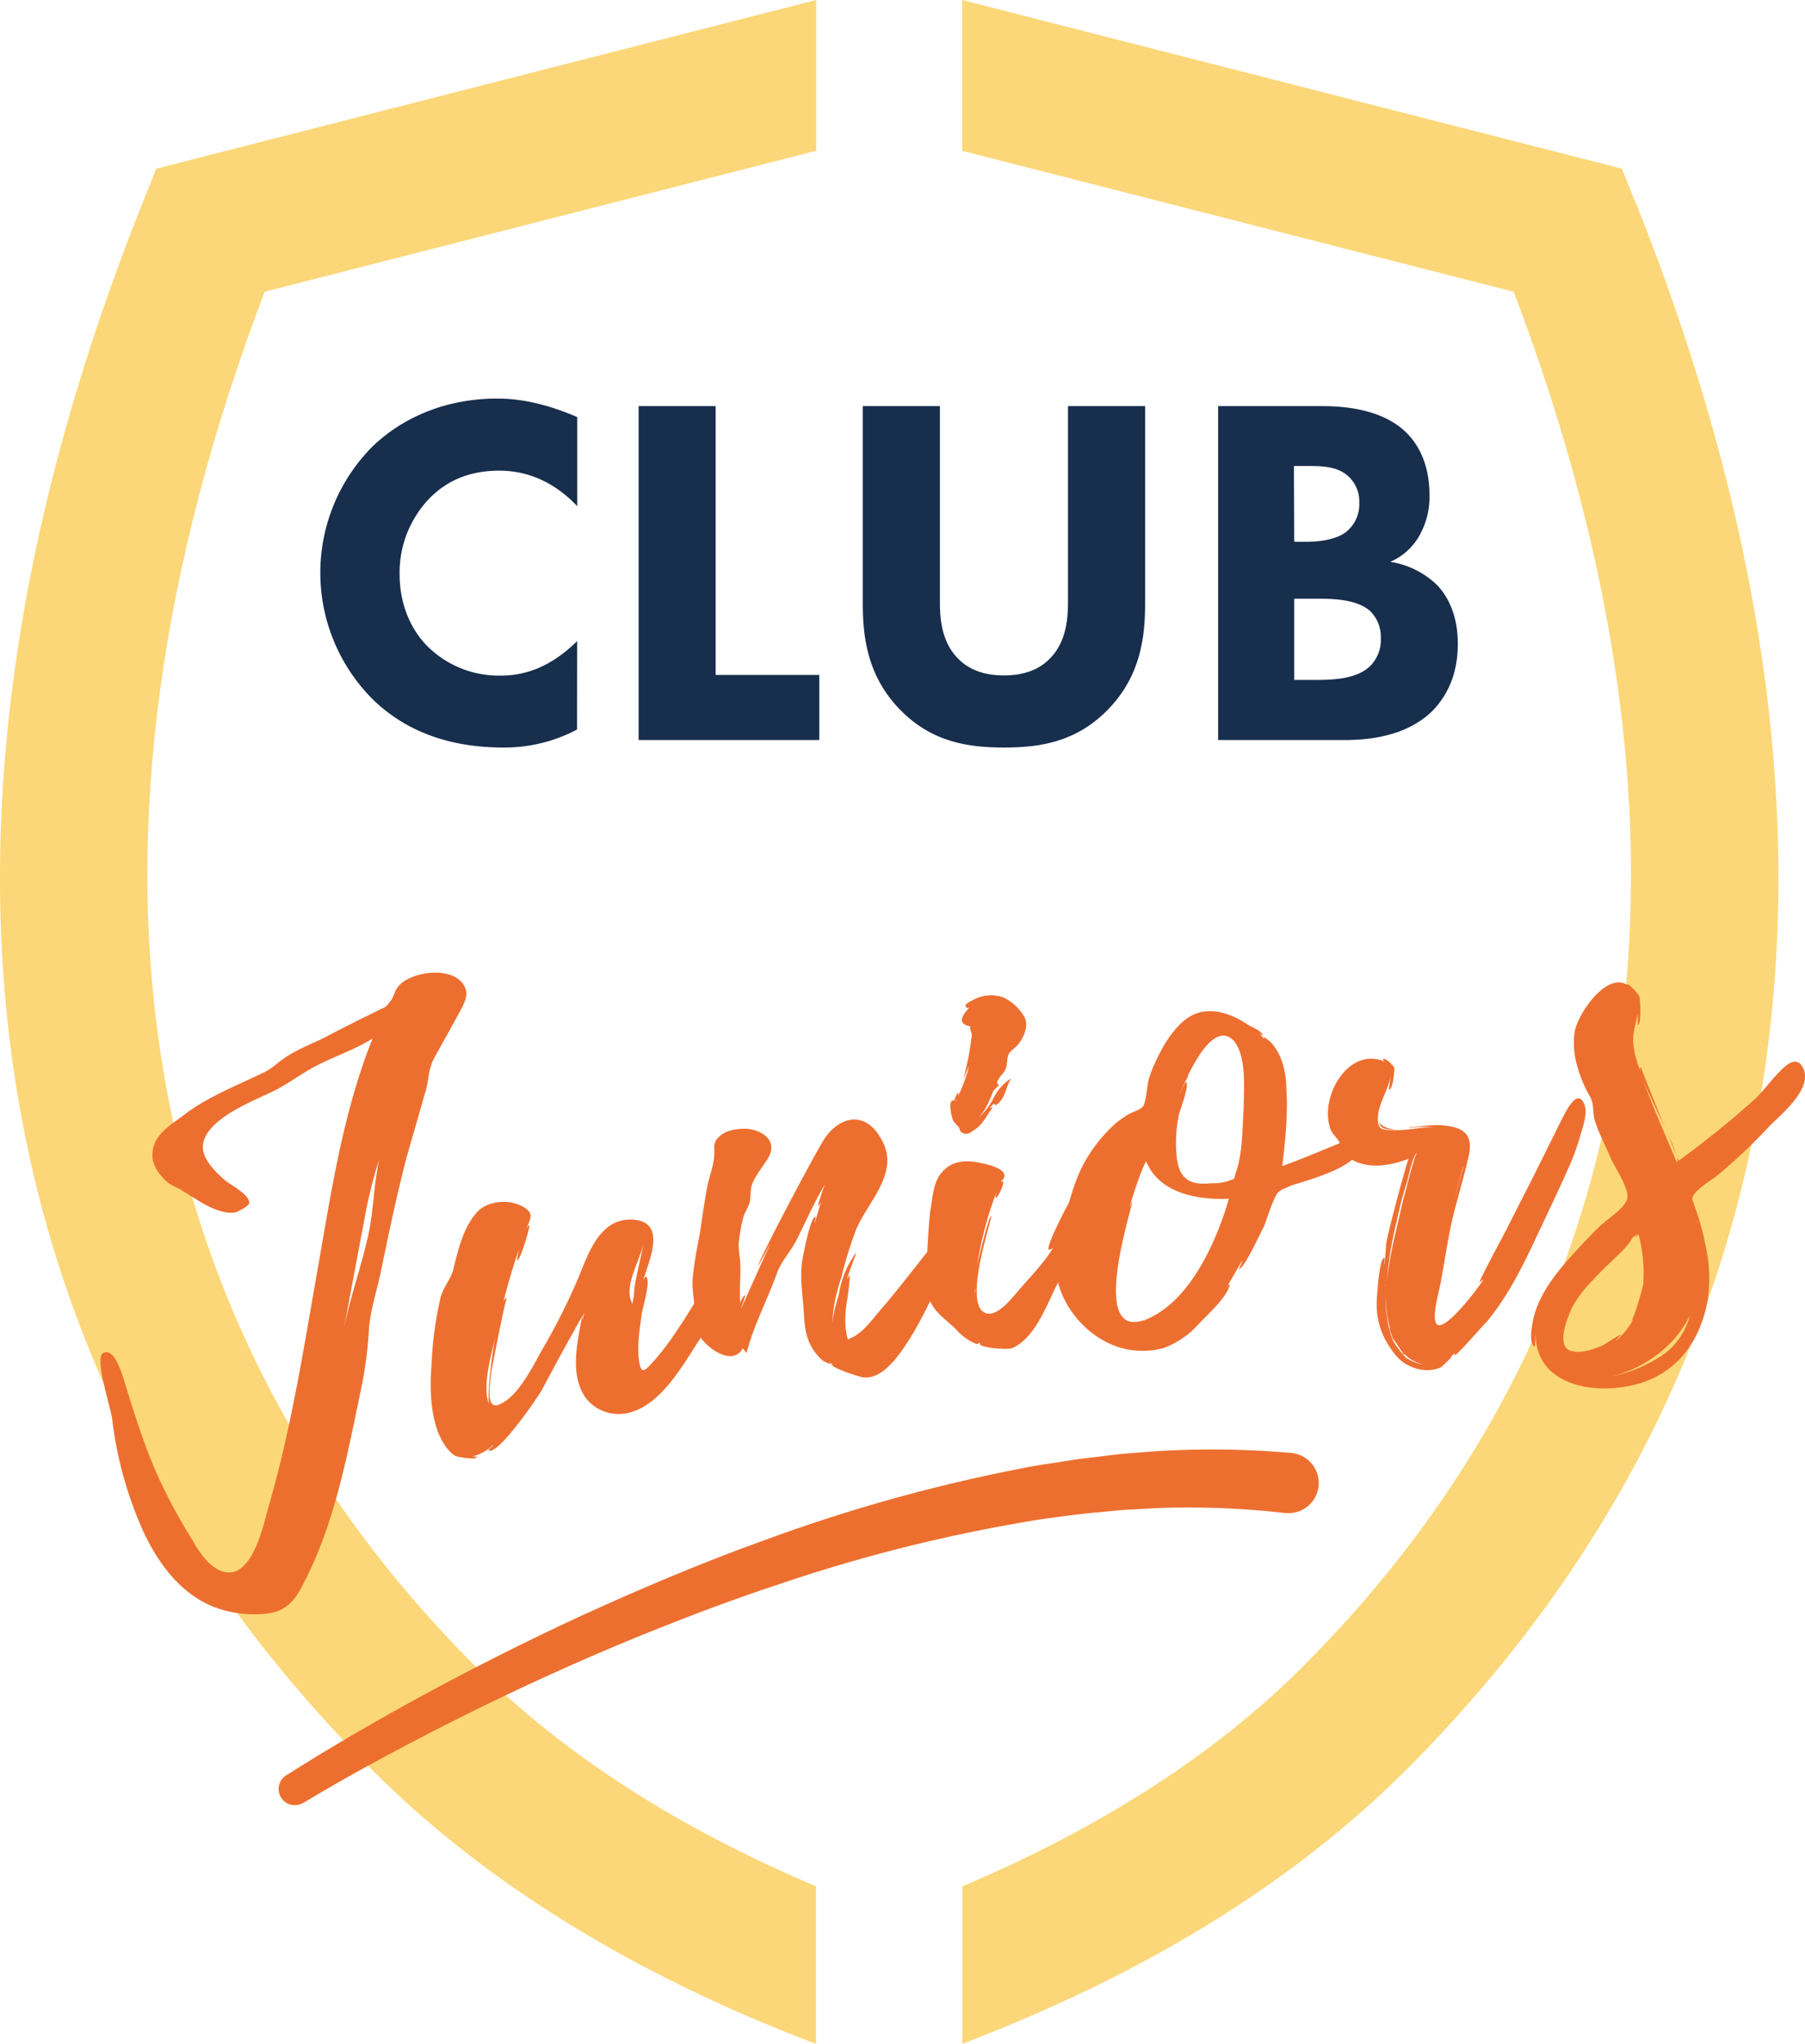 <svg xmlns="http://www.w3.org/2000/svg" viewBox="0 0 448.36 507.47"><defs><style>.cls-1{fill:#172e4d;}.cls-2{fill:#fbd779;}.cls-3{fill:#ed6f30;}</style></defs><g id="Layer_2" data-name="Layer 2"><g id="Layer_1-2" data-name="Layer 1"><path class="cls-1" d="M143.34,181.15a38.6,38.6,0,0,1-18.27,4.47c-15.3,0-25.61-5.22-32.57-12.06a44.42,44.42,0,0,1,0-62.66c7.33-7.08,18-11.93,31-11.93,5.47,0,11.81,1.12,19.89,4.6V125.7c-4.23-4.48-10.57-8.83-19.39-8.83-7,0-12.56,2.24-16.91,6.47a26.55,26.55,0,0,0-7.83,19.14c0,8.58,3.48,14.67,7.21,18.28a25.17,25.17,0,0,0,17.9,7c5,0,11.69-1.37,19-8.58Z"/><path class="cls-1" d="M177.77,100.84v66.75h25.74v16.17H158.63V100.84Z"/><path class="cls-1" d="M284.44,149.94c0,8-1,17.78-9.2,26.23-8,8.21-17.16,9.45-25.86,9.45s-17.9-1.24-25.86-9.45c-8.21-8.45-9.2-18.27-9.2-26.23v-49.1h19.15v48.6c0,3.61.24,9.7,4.35,13.93,3.35,3.6,8,4.35,11.56,4.35s8.2-.75,11.56-4.35c4.1-4.23,4.35-10.32,4.35-13.93v-48.6h19.15Z"/><path class="cls-1" d="M327.94,100.84c4.48,0,14.67.25,21.14,6.34,5.34,5.09,6,12,6,15.66a19.49,19.49,0,0,1-2.74,10.57,15.17,15.17,0,0,1-7,6.09,21.63,21.63,0,0,1,11.44,5.59c2.73,2.74,5.34,7.46,5.34,14.8,0,8.33-3.23,13.55-6.46,16.78-6.84,6.59-16.79,7.09-21.88,7.09H302.58V100.84Zm-6.46,33.69h3.11c2.61,0,7-.38,9.69-2.37a8.78,8.78,0,0,0,3.36-7.33,8.44,8.44,0,0,0-3.23-7c-2.74-2.12-6.47-2.12-10-2.12h-3Zm0,34.31h4.6c4.85,0,10.69-.13,14.17-3.36a9.16,9.16,0,0,0,2.74-7,8.92,8.92,0,0,0-2.61-6.71c-3.36-3.11-9.82-3.11-13.68-3.11h-5.22Z"/><path class="cls-2" d="M406.3,50.44l-3.42-8.56L239,0V37.45l137,35c52.11,136.93,34.11,254.81-52.31,341.32-21.79,21.81-50.27,40.08-84.65,54.63v39.08c45.08-17.12,82.21-39.93,110.32-68.07,99.27-99.37,119-233.87,57-389"/><path class="cls-2" d="M202.7,468.39c-34.38-14.55-62.86-32.82-84.64-54.65C31.64,327.24,13.63,209.37,65.74,72.44l137-35V0L38.81,41.88l-3.42,8.56c-62,155.09-42.27,289.58,57,389,28.11,28.15,65.23,51,110.31,68.08Z"/><path class="cls-3" d="M71.11,440.85c9.38-6,18.83-11.49,28.45-16.86s19.36-10.44,29.23-15.32,19.86-9.49,30-13.86,20.35-8.5,30.75-12.23a409.33,409.33,0,0,1,64-17.92c2.73-.58,5.5-1,8.26-1.41s5.51-.91,8.3-1.21,5.55-.71,8.34-1l8.41-.67a222.25,222.25,0,0,1,33.92.42,7.48,7.48,0,0,1-1.37,14.9l-.16,0h-.14a209.48,209.48,0,0,0-31.53-1.22l-7.95.43c-2.64.19-5.29.49-7.94.72s-5.3.59-7.94.94-5.3.66-7.93,1.15a397,397,0,0,0-62.51,15.74c-10.26,3.38-20.4,7.18-30.45,11.19s-20,8.31-29.86,12.86-19.59,9.33-29.21,14.35S84.6,442.1,75.43,447.64l-.07,0a4,4,0,0,1-4.25-6.83Z"/><path class="cls-3" d="M114.77,250.17c-2.32,4.41-4.7,8.48-7,12.72-1.53,3-1.21,5.76-2.35,9.08l-4.46,15.54c-2.45,9.45-4.4,18.81-6.34,28.17-1,4.86-2.72,9.85-3,14.76a101.3,101.3,0,0,1-1.72,13.48c-3.55,16.75-6.51,33.92-14.48,49.22-1.78,3.61-3.84,6.59-8.2,7.38a27.58,27.58,0,0,1-13-1.11c-9-3.05-15-11.15-18.77-19.48a95.21,95.21,0,0,1-7.61-27.73c-.23-2.21-4.44-15-2.25-16.22,2.54-1.33,4.15,3.75,4.79,5.37,2.9,9.35,5.58,18.39,9.76,27.16a139.4,139.4,0,0,0,7.25,13.25c1.75,3,4.28,7.36,7.94,8.44,7.18,2.34,10.07-11.35,11.33-15.91,5.67-19.39,8.78-39.53,12.29-59.4,3.33-19,6.31-38.91,13.6-57-4.37,2.69-8.78,4.18-13.23,6.37-4,1.94-7.61,4.84-11.6,6.78-5.09,2.48-16.61,6.81-17.33,13.36-.26,3.34,3.09,6.54,5.36,8.56,1.25,1.15,7.15,4.07,6,6.19A13.22,13.22,0,0,1,58.66,301c-3,.71-7.2-1.47-9.74-3.09l-4.1-2.55c-1.73-.9-3.19-1.33-4.56-3.16A9.25,9.25,0,0,1,37.93,288c-.73-5.93,4.2-8.38,8-11.32,5.63-4.31,13.08-7.21,19.92-10.53,2.06-1.07,3.06-2.29,4.92-3.49,3.08-2.12,6.82-3.49,10-5.1,4.42-2.36,8.88-4.55,13.33-6.74,1.9-1,1.35-.25,2.75-2.06.86-1,1.25-2.65,1.67-3.25,2.65-4.46,15.16-6.2,17.18.19C116.16,247.32,115.4,248.85,114.77,250.17ZM94.21,287.85a114.05,114.05,0,0,0-3.35,13.08l-5.56,29.6c1.52-7.9,4-14.58,5.83-22.37C92.78,302,92.76,294.18,94.21,287.85Z"/><path class="cls-3" d="M180.26,320.1a70.52,70.52,0,0,1-6.69,12.82c-3.93,6.08-9.42,15.91-17.22,17.84a10.38,10.38,0,0,1-10.44-3.13c-4.68-5.74-2.44-14.46-1.32-20.73-3.42,6-6.68,12-9.9,18.08-.9,1.72-11.31,16.95-13.39,15.07,0-.17,1.36-1.11,1.16-1.25a11.08,11.08,0,0,1-5,2.82,1.34,1.34,0,0,0,.87,0c.55,1.12-4.65.15-5.22-.09-2.15-1.35-3.47-3.88-4.4-6.14-1.81-5.21-1.94-10.73-1.54-16.18a91.89,91.89,0,0,1,2.18-16.68c.69-2.9,2.46-4.6,3.21-7.16,1.09-4.53,2.46-10.32,5.61-14,2.53-3.23,8-3.7,11.44-1.9s2,3.28,1.06,5.87a2.83,2.83,0,0,1,.82-1.18c.34-.06-2.2,8.88-3.07,8.87a21.85,21.85,0,0,1,.52-2.87c-1.48,4.25-2.77,8.64-3.88,13,.24-.57.55-.8.88-.86-.36-.1-3.58,16.59-3.84,18-.22,2.64-1.9,10.57,2.35,8.24,4.63-2.22,8.11-9.78,10.49-13.85a158.4,158.4,0,0,0,8.3-16.4c2.69-6.21,5.38-16.22,14.36-15.42,7.94.81,3.7,9.9,2.2,15,.27-.4.52-1,.71-.82,1.22,1-1,8-1.18,9.74-.43,3.37-1.1,7.3-.63,10.86.56,4.05,1.52,2.67,3.84.17,4.88-5.56,8.55-12.12,12.47-18.2.28-.39,6.39-10.68,7.47-7.58C183,314.07,181,318.24,180.26,320.1ZM123,332c-1,4.87-3.34,12.21-1.45,16.9C120.93,347.47,121.82,339,123,332Zm22.15-5.91a1.65,1.65,0,0,0-.4,1.63A5.7,5.7,0,0,1,145.14,326.11Zm14.7-17.38c-.92,4.49-5,10.77-2.88,14.72a.63.63,0,0,1-.08.54.9.9,0,0,0,.24-.57,17.05,17.05,0,0,0,.43-3.37C158.09,316.32,159.16,312.66,159.84,308.73Z"/><path class="cls-3" d="M234.36,316.55c-2.84,5.37-5.28,11-8.52,16.1-2.44,3.73-6.51,10-11.48,9.35-1.06-.15-7.88-2.38-7.86-3.25l.56.24-1.19-.82c1.08,1.19-1.06-.16-1.23-.13a12.58,12.58,0,0,1-2.59-2.82,13.13,13.13,0,0,1-2-5.35c-.33-1.85-.33-3.75-.5-5.63-.36-3.92-.8-7.3-.29-11.21.18-.9,2-10.93,3.24-10.81.34-.06-.29,1.27-.09,1.41l1.5-5.13c-.28.4-.39.77-.69,1-.2-.13,1.28-4.39,1.64-5.32-2.66,4.47-4.62,9-6.91,13.55-1.66,3.25-4,5.58-5,8.54-2.43,6.68-5.79,13-7.52,19.72l-.91-1.22c-2.36,4.24-7.67.7-9.87-1.85-2-2.41-1.85-4.52-2.06-7.6-.15-2.74-.81-5.4-.48-8.4.36-3.7,1.1-7.3,1.8-11.07.54-3.73,1.08-7.47,1.78-11.23.45-2.34,1.64-5.32,1.72-7.77.17-1.93-.55-3,1.39-4.75,1.8-1.54,4-1.77,6.25-1.83,2.78,0,8.16,2,6.07,6.7-.9,1.73-2.61,3.77-3.65,5.69-1.18,2.12-.86,2.93-1.14,5.23-.09,1.4-1.22,2.82-1.65,4.28a36.12,36.12,0,0,0-1.19,6.8,29.19,29.19,0,0,0,.33,3.75c.3,3.59-.24,7.32.07,10.91,0-.71,1-2.09,1.2-2s-1.13,3.33-1,3.3l7.29-16.22c-1.67,3.25-3,5.56-3,5.56-.56-.24,14.79-29.35,16.74-32,4.05-5.41,10.28-6.36,14.06,1.1,4.2,7.9-3.52,15-6.46,21.78A98.56,98.56,0,0,0,209,317.16c-.78,2.39-2.41,7.71-2.08,11.46-.12-2.58,1.18-5.93,1.55-7.73a23.21,23.21,0,0,1,4.26-9.95c-.78,2.39-1.76,4.65-2.4,6.84l.66-1.16c.33-.06-.48,6-.59,6.35a27.78,27.78,0,0,0-.36,6.65,17.27,17.27,0,0,0,.52,2.85l.2.14c0-.17,1.11-.55,1.42-.78,2.36-1.29,4.45-4.1,6.16-6.14,3.45-3.92,6.67-8.14,9.93-12.19,2.36-3.2,5.57-6.55,7.4-9.83.73-1.69,2.6-4.8,4.16-.93C241.23,306.65,235.89,313.51,234.36,316.55Z"/><path class="cls-3" d="M268.91,305.46c-2.1,4.71-4.05,9.22-6.51,13.82-2.54,5.14-5.43,13.11-11.06,15.51-1.31.41-8-.11-8-1.15l.34-.06c-1.47-.43.15.84-2.14-.3a14,14,0,0,1-4.25-3.39c-2.3-2.19-5-3.94-6.26-6.84-.32-.81-1.75-6.79-.41-7,.34-.06.15.84.32.81l0-3.11c-.11.36-.08.53-.38.76-.71-.05.33-12.54.48-13.6.71-3.77.65-7.92,3.64-10.54,2.21-2.13,5.46-2.37,8.89-1.6,1.44.26,5.6,1.23,5.9,2.91.18,1-.63,1.33-1,1.92a1.07,1.07,0,0,1,.64-.29c.57.25-1.31,4.23-1.68,4.12-.33.06,0-.87.09-1.4a88.83,88.83,0,0,0-4.82,18.37c.45-2.33,2.94-12.49,3.48-12.41s-7.4,22.3-1.18,24.12c2.92.86,6.69-4.16,8.27-6,2.73-3.09,6.51-7.07,8.35-10.35a1.44,1.44,0,0,1-1.12.55c-.82-.72,5.57-13.31,6.89-14.58,1-1.06,3.25-2.15,4,0C272.54,298.73,270.19,303,268.91,305.46ZM236.8,278.34c-.26-.47-1.7-5.58.3-5.07-.1-.51,1.46-3.39.85-1a39.51,39.51,0,0,0,2.78-7.61L239.27,268a70,70,0,0,0,2.14-11.13c0-.16-.64-1.61-.36-2-3.77-.7-1.62-3.17-.32-4.62-.34.06-.5.09-.73-.22-.79-.54,1.13-1.41,1.6-1.67a9.32,9.32,0,0,1,7.67-.69,12.06,12.06,0,0,1,5.23,4.94c1.06,2.06-.16,4.88-1.43,6.5-.55.79-1.63,1.5-2.35,2.33-.79,1.35-.35,2.83-1,4.16-.35.93-1.29,1.45-1.64,2.38-.58.62-.49,1.12.1,1.54a6.22,6.22,0,0,0-1.47,1.47c-1.19,3-1.92,4.68-3.66,6.56a16.65,16.65,0,0,0,3.91-5.21,11.9,11.9,0,0,1,4.2-4.57c-1.35,2.14-1.29,4.39-3.06,6.09-1.8,1.54-.38-1.14-2.2,1.26,0,0,1-.34.54.08-1.27,1.62-2.39,4.07-4.25,5.27-.94.52-1.49,1.31-2.76,1-1.29-.46-.91-1.22-1.34-1.66A14.79,14.79,0,0,1,236.8,278.34Zm.46-5.1a.16.16,0,0,1,.2.13c.14-.19.14-.19.11-.36C237.43,273.21,237.43,273.21,237.26,273.24Zm1.9-4.85a4.52,4.52,0,0,1-.49,1.13Zm3,51.79-.1,1.4.16-1.07,0-.17C242.25,320,242.25,320,242.12,320.18Z"/><path class="cls-3" d="M320.94,294.31c-.33.06-2.39,1.13-2.26.93-1.55,1-1.25.74-2.15,2.47-1,2.25-1.75,4.65-2.57,6.87-.54.79-5,10.78-6.24,10.49,0,0,1-1.92.84-2.06l-3.83,6.58c.41-.59.71-.82.74-.65-.49,3-5.42,7.39-7.6,9.69a22,22,0,0,1-8.77,6.09,20.26,20.26,0,0,1-10.57,0c-10.78-3.08-19.08-15.44-15.56-26.64,1.88-5.89,2.8-12.29,5.86-18.39a35.85,35.85,0,0,1,6.65-9.17,20.13,20.13,0,0,1,4.08-3.34c1.05-.88,3.54-1.5,4.25-2.32.89-.86,1.11-5.4,1.54-6.87a28.94,28.94,0,0,1,1.65-4.28c1.74-3.78,4-7.65,7.14-10.3,5.13-4.22,11.41-2.06,16.36,1.37,0,0,3.19,1.33,3.2,2.37l-.79-.55.91,1.22.2.14c-.74-1.26,1.72.9,1.72.9a13.91,13.91,0,0,1,2.47,4.06,21.09,21.09,0,0,1,1.31,7.21c.45,6.33-.24,13-1,19.41,4.88-1.75,9.7-3.83,14.39-5.72,1.11-.55,2.13-1.6,3.19-.58.22.31,0,.17,0,.17C342.11,288.75,322.73,293.64,320.94,294.31Zm-15.68,3.36c-7.56.32-17.2-1.22-20.56-9.28-.93,1.56-2.55,6-4.16,11.49l.74-1.69c0,1.74-10.8,34.18,2.76,29.65l.17,0C295.56,323.5,302.16,308.28,305.26,297.67Zm1.23-39.21c-4.3-4.59-9.14,4.08-11.05,7.89a.17.17,0,0,0-.14.2l-.1.37,0-.17c-.11.36-.25.56-.08.53a31.94,31.94,0,0,0-2.12,4.54c.13-.2,1.43-3.55,1.69-3.08.69.92-1.53,6.87-1.85,8a35.2,35.2,0,0,0-.69,8.62c.18,2.91.42,6.16,3.13,7.75,1.55.93,3.8.87,5.67.7a11.85,11.85,0,0,0,4.23-.59c1.61-.64,1.2,0,1.74-1.87,1.75-4.65,1.64-11,2-15.95C308.93,271,309.79,262.37,306.49,258.46Zm-11.05,7.89-.14.2A.17.17,0,0,0,295.44,266.35Z"/><path class="cls-3" d="M392.63,281.69a59.24,59.24,0,0,1-3.37,9.1c-2.83,6.4-6,12.86-9,19.3-3,6.26-6.38,12.59-10.93,18.09-.89.85-7.48,8.45-8,8.38,0-.17.1-.37.24-.57l-1.08.72c.8-.32-2,2.44-2.77,2.92a9.34,9.34,0,0,1-7.15-.26c-2.42-.95-4-2.75-5.39-4.92a18.7,18.7,0,0,1-3.21-11c0-.87.61-11,1.81-11.06.34-.07-.09,1.4.11,1.54l.41-4.41c-.53-.08,5-20.48,5.59-21.8-4.85,1.92-11.26,2.9-15.57-.82-1.25-1.16-1.13-2.4-1.65-3.34-.74-1.26-1.53-1.81-2.08-2.92-3.17-7.92,4.33-21.05,13.39-17l-.43-.45c0-1,2.45,1.12,2.77,1.93.12.67-.37,5.61-1.27,5.42-.16,0,.46-3.2.43-3.37-.59,3.4-3.48,7.56-3.21,11,.12,2.58,1.46,2.34,3.73,2.44,3.34.27,8.29-1.15,12.52-.7a54.77,54.77,0,0,0-8.29.11.17.17,0,0,1-.2-.13c2.58-.12,5.26-.61,7.53-.5,5.08.29,8.44,1.59,7.36,7.16-1.13,5.23-2.77,10.55-4.07,15.81-1.16,5.06-1.93,10.39-2.89,15.59-.2,1.77-2.62,9.49-1,10.92,2,1.71,9.75-8.35,11.78-11.49-.41.6-.92.69-1.19,1.09-.34.06,2.5-5.31,2.89-6.07l3.74-7.09,6.9-13.55,7-14.08c.66-1.16,3.62-7.76,5.42-3.58C394.44,276.34,393.28,279.49,392.63,281.69Zm-50.1-3.07a.16.16,0,0,1,.14-.19Zm0,.17a7.47,7.47,0,0,0,1.39,1,6.71,6.71,0,0,0,3.57.57c-1.55.11-3.09.21-4-.31A2.08,2.08,0,0,1,342.56,278.79Zm1.53,40.09c.06.34-.07.54,0,.7C344,319.42,344.15,319.22,344.09,318.88Zm.08,3.28,0,.17c0-.17.11-.37.07-.54C344.31,322,344.14,322,344.17,322.16Zm4.65,14.23c-.2-.14-.4-.27-.43-.44l.2.14c-1.17-1.7-2.34-3.39-2.86-4.34l.9,2.09-1.31-3.4,0-.17a1.27,1.27,0,0,1-.26-.47.53.53,0,0,0,.23.31l-.15-.84a29.67,29.67,0,0,1-.88-6.77l0-.17a20.37,20.37,0,0,0,.31,4.62,20.86,20.86,0,0,0,1.66,6.28,27.15,27.15,0,0,0,3.37,4.24c0-.16-.06-.33-.23-.3a10,10,0,0,0,4.28,1.65,9.53,9.53,0,0,1-4.8-2.6Zm-4.39-17.57a104.66,104.66,0,0,1,2.42-13.43l1.85-8c.57-1.66,2.61-10.52,3.35-11.17-1.11.54-2.37,7-2.61,7.57a82.59,82.59,0,0,0-2.45,9.46A90.2,90.2,0,0,0,344.43,318.82Zm3.31,16.38a.56.56,0,0,0-.23-.3C347.54,335.06,347.71,335,347.74,335.2Zm15.69-45.46-2.16,8.19,2.19-8Zm0-.16.17,0,0-.17Zm0,0,.17,0,0-.17Z"/><path class="cls-3" d="M448.14,265.76c1.64,5.25-6,11.12-9,14.28a131.28,131.28,0,0,1-13.34,12.46,30.85,30.85,0,0,0-4.27,3.2c-1.57,1.84-1.27,1.61-.45,4.24a56.61,56.61,0,0,1,2.51,9.07,36.71,36.71,0,0,1,.51,14.29c-2.15,11.13-9,19.3-20.62,21.06-10.27,1.68-22.14-1.72-22-13.18-.1.36-.09,3.31-.29,3.17-1.29-.46-.79-4.36-.6-5.26.89-6.57,5.38-12.41,9.71-17.18,2.46-2.7,4.92-5.39,7.43-7.75,1.94-1.74,6.61-4.67,6.52-7.07.08-2.44-3-7.08-4.14-9.48-1.25-3.06-3-6.21-4-9.5-.56-2.15-.13-3.62-1-5.54a33,33,0,0,1-3.3-7.72,20.44,20.44,0,0,1-.68-8.54c.61-4.27,7.84-15.1,13.12-11.73-.15-.83,2.61,2,3,2.93.12.68.57,7-.46,7,0,0,.06-1.57,0-2.78-.41,2.5-1.36,4.93-1.07,7.47a22.57,22.57,0,0,0,1.72,6.62c-.06-.33-.13-.67.18-.9-.17,0,3.26,8.42,6,15.2-2-4.32-4.48-9.42-5.72-12.48,2.68,7.14,5.66,14,8.64,21,.14-.2.24-.57-.07-1.37a7.08,7.08,0,0,1,.51.94,234.13,234.13,0,0,0,19.05-15.4c2.65-2.56,5.23-6.49,8.15-8.58,1.55-1,3-.88,3.88,1.38Zm-50,68.3,4.36-2.7c.2.14-1.13,1.42-1.1,1.59a19.32,19.32,0,0,0,4.38-5.47l-.71.82c1.1-1.58,3.07-8.87,3.12-9.57A37.86,37.86,0,0,0,407,306.46a4.29,4.29,0,0,1-1.06.89l1-1.22-1.8,1.54c.94-.52-1.79,2.57-2.23,3l-4.43,4.27c-2.93,2.95-6.16,6.14-8.07,9.95-1.12,2.45-4.24,10.12.37,10.67C393.27,336,395.86,335,398.12,334.06Zm21.67-7.56c-3.62,7.76-11.44,13.33-19.57,15.32a36.55,36.55,0,0,0,12.57-5.22A17.25,17.25,0,0,0,419.79,326.5Zm-5.23-44.27a42.34,42.34,0,0,1,1.85,4.51A45.65,45.65,0,0,1,414.56,282.23ZM421.43,303c.06.33.12.67.32.8A6.87,6.87,0,0,1,421.43,303Z"/></g></g></svg>